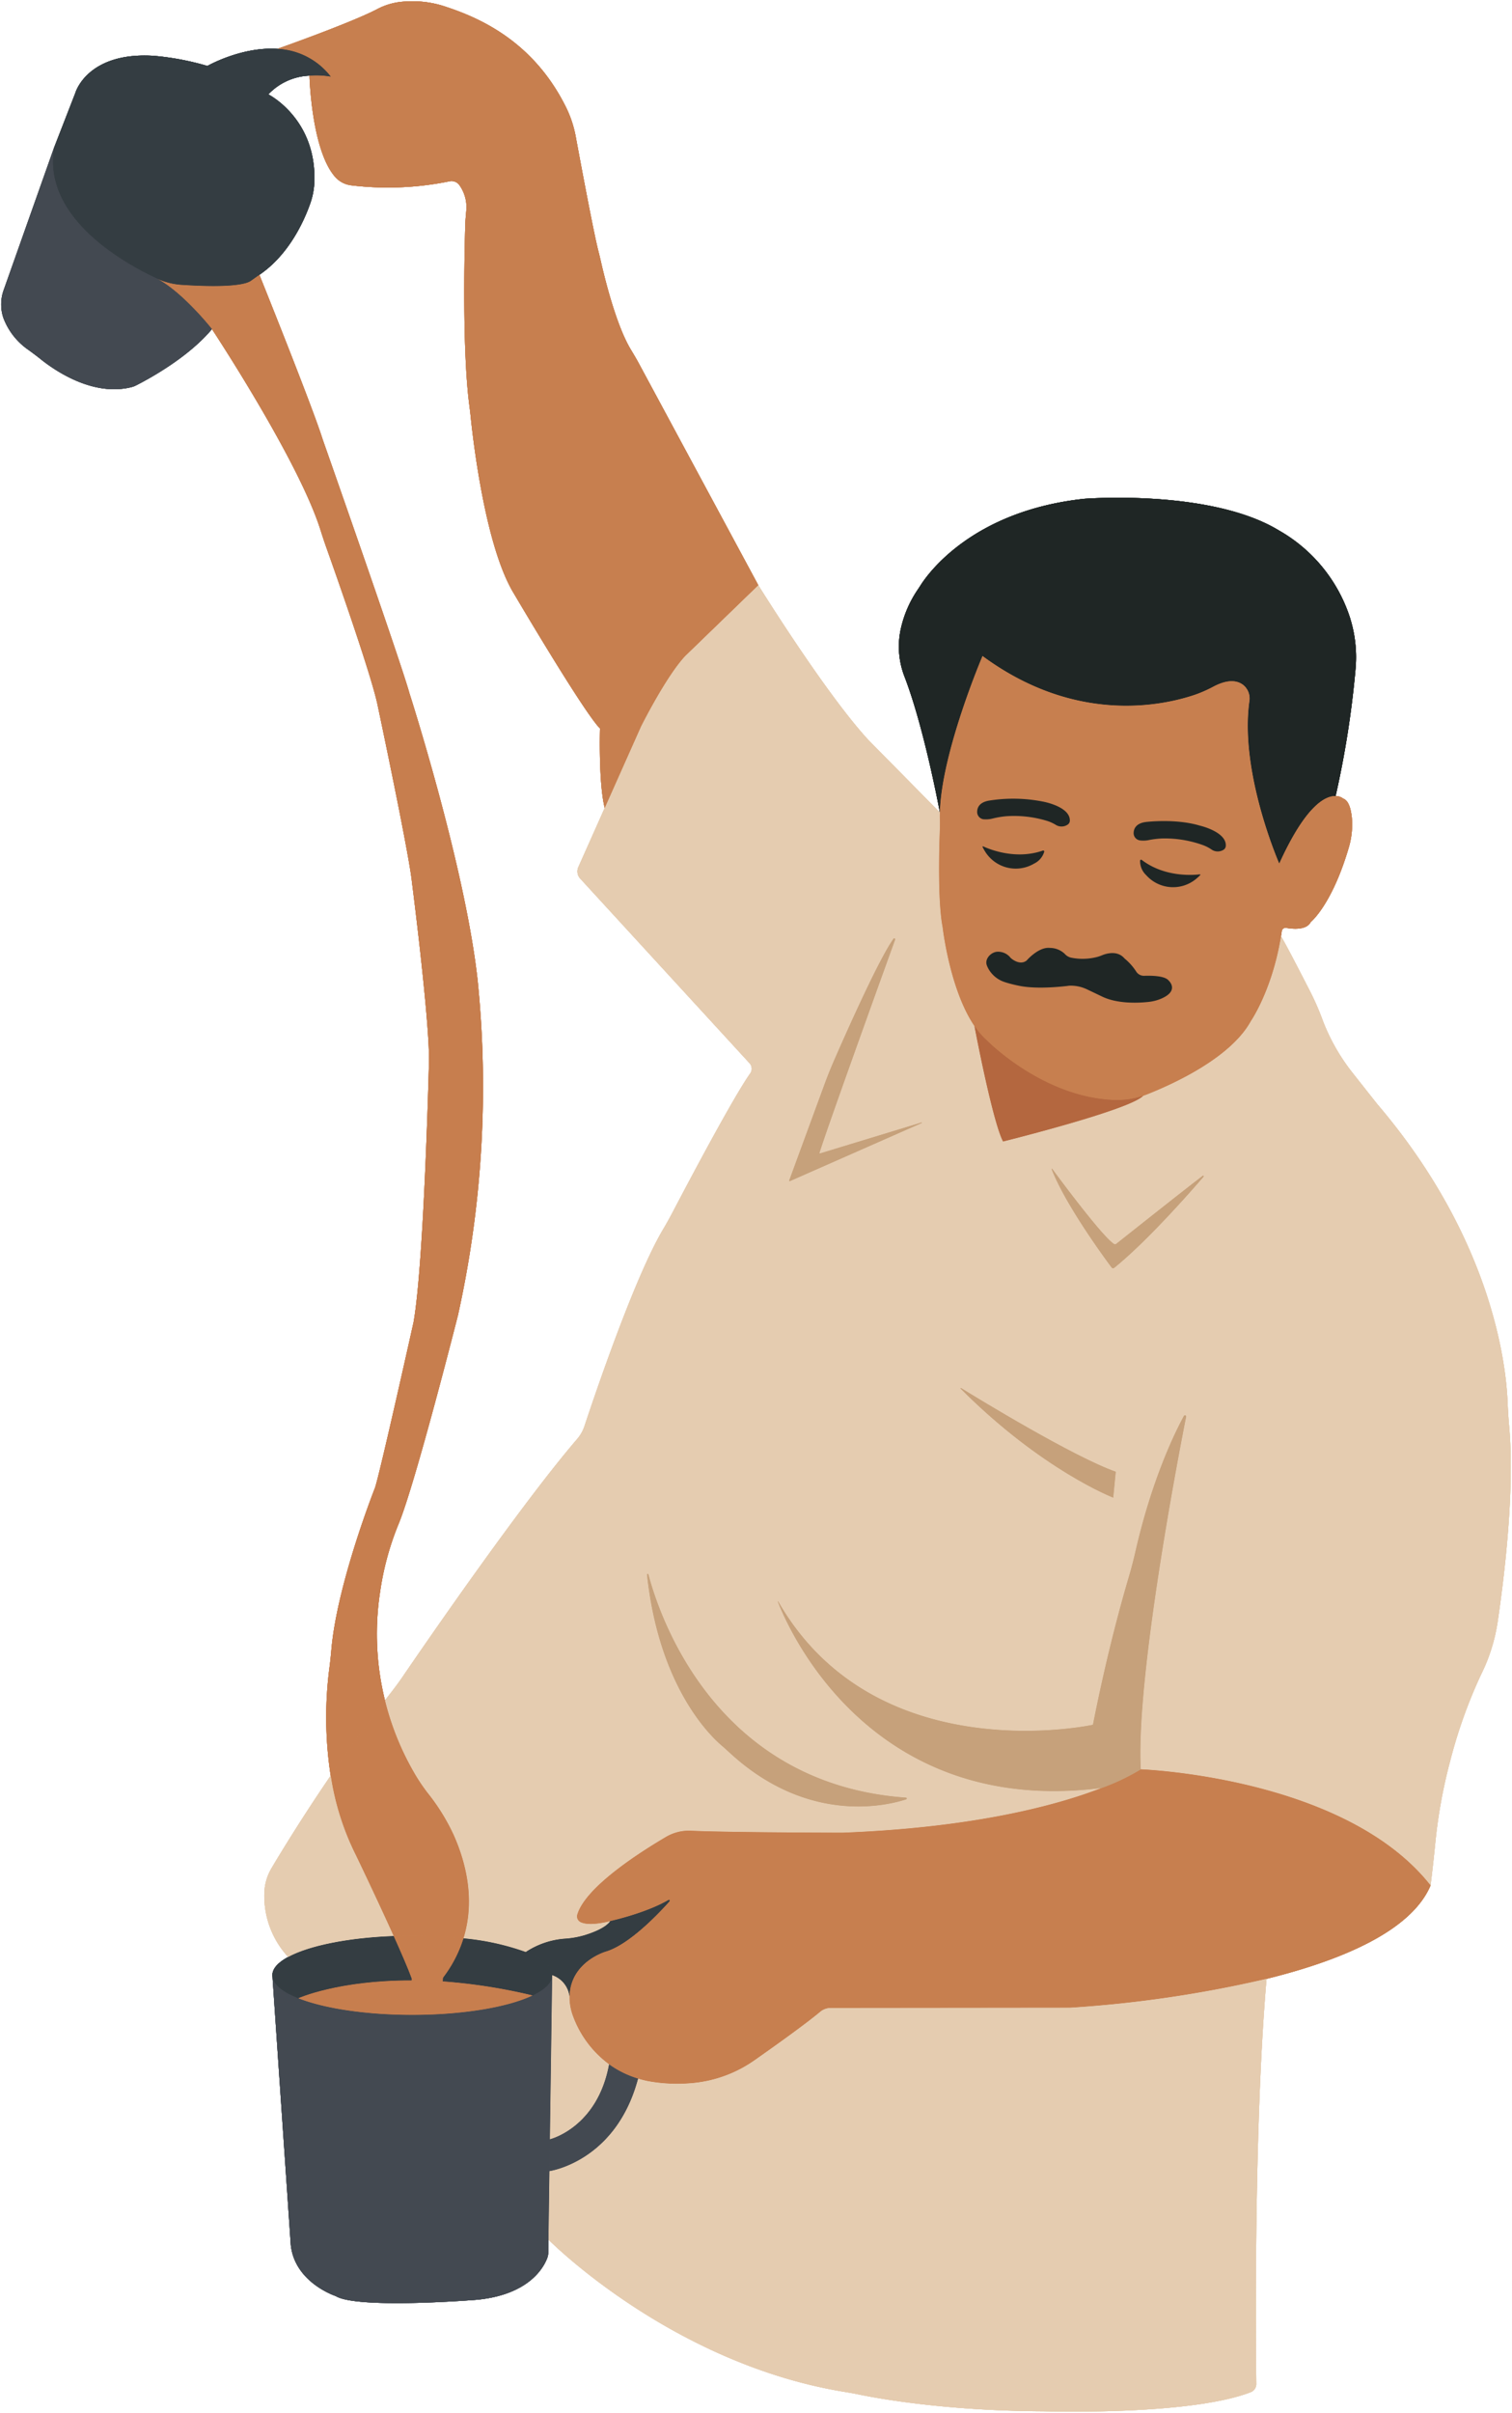 <svg xmlns="http://www.w3.org/2000/svg" xmlns:xlink="http://www.w3.org/1999/xlink" width="319.397" height="509.217" viewBox="0 0 319.397 509.217"><defs><clipPath id="a"><rect width="319.397" height="509.217" fill="none"/></clipPath><clipPath id="b"><rect width="318.895" height="508.716" fill="none"/></clipPath></defs><g clip-path="url(#a)"><g transform="translate(0.249 0.252)"><g clip-path="url(#b)"><g clip-path="url(#b)"><path d="M318.578,300.681c1.216,13.486-1.028,31.8-2.458,41.449a37.273,37.273,0,0,1-3.485,10.948,104.511,104.511,0,0,0-6.535,18.293,108.066,108.066,0,0,0-3.125,17.235c-.51,5.184-1,8.97-1,8.97-18.1-22.962-61.214-24.5-61.214-24.5-1.04-19.3,7.814-65.463,9.579-74.42a.251.251,0,0,0-.466-.17c-1.866,3.421-6.73,13.261-10.234,28.587-.422,1.846-.894,3.679-1.437,5.493-1.455,4.913-4.618,16.221-7.549,31.1,0,0-45.788,9.991-66.476-26.01-.031-.044-.107-.018-.082.038,1.941,5.059,19.126,45.588,68.406,39.315-9.163,3.539-26.505,8.352-54.724,9.442,0,0-24-.038-32.045-.416a9.506,9.506,0,0,0-5.23,1.285c-5.35,3.137-17,10.526-18.766,16.4a1.342,1.342,0,0,0,.718,1.612c.889.416,2.672.643,6.252-.227-.939,1.361-3.466,2.368-5.407,2.967a19.067,19.067,0,0,1-4,.731,17.242,17.242,0,0,0-8.463,2.835,53.329,53.329,0,0,0-13.158-2.885c2.584-8.3.4-16.335-2.08-21.865A43.167,43.167,0,0,0,90.079,378a38.536,38.536,0,0,1-2.987-4.516,58.192,58.192,0,0,1-5.987-14.955q.681-.887,1.374-1.776c.794-1.027,1.569-2.067,2.3-3.137,4.852-7.106,25.005-36.379,36.909-50.231a8.081,8.081,0,0,0,1.569-2.771c2.149-6.488,10.593-31.459,16.643-41.57.781-1.31,1.512-2.652,2.218-4.007,3.542-6.746,12.56-23.755,16.132-28.819a1.72,1.72,0,0,0-.138-2.173l-35.775-38.968a2.224,2.224,0,0,1-.39-2.406l5.577-12.5,7.669-17.2s5.256-10.526,9.327-14.86l15.445-14.948s14.16,22.835,23.278,32.7l15.079,15.276.007.006v.006c-.019.516-.019,1.027,0,1.518.025.838.006,1.669-.026,2.5-.15,4.076-.428,14.829.6,20.152,0,0,1.481,13.178,6.718,20.87a.019.019,0,0,0,.006.012c.113.612,3.825,20.145,6.043,24.366,0,0,26.814-6.653,29.6-9.651.3-.1.6-.208.9-.328,5.589-2.217,17.619-7.717,21.842-15.433,0,0,4.524-6.539,6.364-17.877.625.875,4.09,7.584,6.233,11.774a55.315,55.315,0,0,1,2.552,5.865c.1.271.2.535.309.8a42.087,42.087,0,0,0,6.17,10.545l5.08,6.425c23.984,28.1,27.141,54.382,27.513,62.584.082,1.808.182,3.61.347,5.406M254.03,248a.13.13,0,0,0-.177-.189c-3.813,2.9-16.592,13.033-18.294,14.382a.361.361,0,0,1-.422.025c-2.446-1.524-11.343-13.505-13.089-15.875-.044-.063-.15-.006-.119.063,2.912,7.528,11.186,18.778,12.679,20.776a.369.369,0,0,0,.529.069c6.97-5.613,16.215-16.145,18.893-19.251m-19.088,67.737.535-5.469c-9.042-3.206-29.025-15.414-32.674-17.656-.076-.051-.157.063-.1.125,17.179,17.21,32.234,23,32.234,23m-40.457-79.063a.058.058,0,0,0-.044-.107l-21.413,6.52a.1.1,0,0,1-.132-.125c1.613-5.241,13.656-38.572,15.969-44.965a.2.2,0,0,0-.353-.19c-3.012,4.189-9.68,19.125-12.42,25.393q-1.164,2.646-2.162,5.366l-7.436,20.24a.106.106,0,0,0,.138.138ZM191.215,379.4a.181.181,0,0,0-.05-.353c-40.218-2.885-52.046-38.148-54.415-47.118a.148.148,0,0,0-.29.056c2.52,23.647,13.315,34.016,15.88,36.171.5.422.977.856,1.456,1.3,16.7,15.5,33.556,11.219,37.419,9.947" transform="translate(-0.031 0.08)" fill="#e5ccb0"/><path d="M301.868,396.906c-4.115,9.714-19.062,15.862-34.64,19.711a253.476,253.476,0,0,1-41.5,6.1l-50.571.051a3.455,3.455,0,0,0-2.219.812c-3.112,2.614-9.817,7.383-13.825,10.192a27.066,27.066,0,0,1-12.774,4.807,34.481,34.481,0,0,1-9.805-.372c-.718-.151-1.412-.328-2.074-.529a20.491,20.491,0,0,1-6.143-3.023v-.007a22.066,22.066,0,0,1-7.537-9.959,11.722,11.722,0,0,1-.813-3.874,3.689,3.689,0,0,1,.007-.46c.144-7.427,7.77-9.543,7.77-9.543,4.99-1.531,11.242-8.183,13.36-10.564a.172.172,0,0,0-.215-.265c-4.9,2.848-12.288,4.448-12.288,4.448-3.58.868-5.363.642-6.252.227a1.342,1.342,0,0,1-.718-1.613c1.764-5.871,13.416-13.26,18.766-16.4a9.5,9.5,0,0,1,5.23-1.284c8.041.378,32.044.415,32.044.415,28.219-1.09,45.561-5.9,54.724-9.442a45.1,45.1,0,0,0,8.262-3.931s43.116,1.537,61.214,24.5" transform="translate(0.074 0.751)" fill="#c77f4f"/><path d="M284.718,130.27a27.557,27.557,0,0,1,1.1,10.866,202.5,202.5,0,0,1-4.191,26.583c-2.13-.057-6.295,1.9-11.9,14.255,0,0-8.45-19.245-6.3-34.318a3.65,3.65,0,0,0-1.475-3.509c-1.159-.793-3.056-1.134-6.081.447a27.728,27.728,0,0,1-3.945,1.745c-6.907,2.337-25.232,6.3-44.88-8.176,0,0-8.684,20.309-9.005,33.034l-.006-.006c-.1-.542-3.347-17.985-7.462-28.65a17.491,17.491,0,0,1-.856-9.82,23.851,23.851,0,0,1,3.478-8.321c.252-.384.51-.756.75-1.14,1.543-2.445,10.945-15.742,34.6-18.275,0,0,26.121-2.073,40.665,6.419.347.2.693.409,1.046.612a32.779,32.779,0,0,1,14.469,18.255" transform="translate(0.26 0.03)" fill="#1f2625"/><path d="M285.016,172a17.08,17.08,0,0,1-.662,6.6c-3.561,12.063-8,15.61-8,15.61-.882,1.758-3.781,1.493-5.206,1.239a.8.8,0,0,0-.919.687c-.05.372-.107.732-.17,1.1v.007c-1.84,11.338-6.364,17.877-6.364,17.877-4.222,7.716-16.253,13.216-21.842,15.433-.3.118-.6.226-.9.328a17.094,17.094,0,0,1-5.955.9c-15.3-.472-27.18-12.694-27.18-12.694a16.053,16.053,0,0,1-2.508-2.922.019.019,0,0,1-.006-.012c-5.237-7.693-6.718-20.871-6.718-20.871-1.027-5.322-.75-16.075-.6-20.151.032-.831.05-1.662.025-2.5-.019-.492-.019-1,0-1.518v-.007c.322-12.724,9.005-33.033,9.005-33.033,19.649,14.475,37.974,10.513,44.88,8.176a27.739,27.739,0,0,0,3.946-1.745c3.024-1.582,4.921-1.24,6.081-.447a3.648,3.648,0,0,1,1.474,3.507c-2.149,15.074,6.3,34.32,6.3,34.32,5.608-12.36,9.774-14.313,11.9-14.255a2.621,2.621,0,0,1,1.613.541c1.128.4,1.606,2.1,1.8,3.829" transform="translate(0.283 0.12)" fill="#c77f4f"/><path d="M265.072,501.973a1.853,1.853,0,0,1-1.172,1.752c-12.944,5.027-43.816,4.044-43.816,4.044-20.613-.1-34.8-2.683-39.02-3.56-1.1-.233-2.212-.415-3.322-.6-36.593-6.116-62.2-32.082-62.2-32.082l.2-14.451s14.053-1.94,18.728-19.509c.662.2,1.355.378,2.074.529a34.478,34.478,0,0,0,9.805.372,27.059,27.059,0,0,0,12.773-4.807c4.008-2.81,10.713-7.578,13.826-10.192a3.451,3.451,0,0,1,2.218-.812l50.571-.051a253.474,253.474,0,0,0,41.5-6.1c-2.7,31.03-2.269,77.325-2.168,85.475" transform="translate(0.062 0.869)" fill="#e5ccb0"/><path d="M253.476,247.479a.13.13,0,0,1,.176.189c-2.678,3.106-11.923,13.639-18.893,19.251a.369.369,0,0,1-.529-.069c-1.493-2-9.767-13.247-12.679-20.775-.031-.069.076-.126.12-.063,1.746,2.368,10.644,14.351,13.088,15.875a.359.359,0,0,0,.422-.026c1.7-1.349,14.482-11.483,18.294-14.382" transform="translate(0.347 0.41)" fill="#c6a17b"/><path d="M249.648,298.018a.251.251,0,0,1,.466.171c-1.765,8.957-10.618,55.119-9.579,74.42a45.064,45.064,0,0,1-8.261,3.931c-49.279,6.275-66.464-34.255-68.4-39.313-.026-.057.05-.082.081-.038,20.689,36,66.476,26.01,66.476,26.01,2.931-14.879,6.094-26.186,7.55-31.1.541-1.814,1.014-3.648,1.437-5.493,3.5-15.326,8.368-25.167,10.233-28.587" transform="translate(0.192 0.55)" fill="#c6a17b"/><path d="M234.98,231.573a17.092,17.092,0,0,0,5.955-.9c-2.785,3-29.6,9.65-29.6,9.65-2.218-4.22-5.929-23.755-6.043-24.365a16.063,16.063,0,0,0,2.509,2.923S219.68,231.1,234.98,231.573" transform="translate(0.303 0.329)" fill="#b4673f"/><path d="M235.151,309.813l-.535,5.468s-15.055-5.789-32.233-23c-.063-.063.019-.176.094-.126,3.649,2.243,23.631,14.451,32.675,17.657" transform="translate(0.295 0.534)" fill="#c6a17b"/><path d="M194.212,236.365a.058.058,0,0,1,.044.107L166.4,248.744a.106.106,0,0,1-.138-.138l7.436-20.24q1-2.721,2.162-5.366c2.741-6.268,9.408-21.2,12.42-25.393a.2.2,0,0,1,.353.19c-2.313,6.393-14.356,39.724-15.969,44.965a.1.1,0,0,0,.132.125Z" transform="translate(0.198 0.28)" fill="#c6a17b"/><path d="M191.016,378.491a.181.181,0,0,1,.05.353c-3.862,1.273-20.72,5.55-37.419-9.947-.478-.441-.958-.875-1.456-1.3-2.564-2.155-13.359-12.524-15.88-36.171a.148.148,0,0,1,.29-.057c2.369,8.971,14.2,44.235,54.415,47.119" transform="translate(0.118 0.64)" fill="#c6a17b"/><path d="M134.73,76.579,160.025,123.5,144.58,138.445c-4.071,4.334-9.326,14.86-9.326,14.86l-7.67,17.2c-1.336-5.272-1-16.769-1-16.769-3.459-3.458-18.181-28.466-18.181-28.466-5.974-9.764-8.57-31.856-9.131-37.292-.069-.7-.151-1.392-.24-2.079-1.563-11.509-1.09-32.291-.907-38.514.031-.952.126-1.9.208-2.841a7.988,7.988,0,0,0-1.462-5.494,2.035,2.035,0,0,0-2.067-.787,64.94,64.94,0,0,1-20.777.85,5.408,5.408,0,0,1-3.321-1.7c-5.111-5.682-5.489-21.443-5.489-21.443a17.949,17.949,0,0,1,4.493.2,15.078,15.078,0,0,0-11.167-5.853l.007-.044S73.95,4.848,79.534,1.919A13.954,13.954,0,0,1,84.014.458,21.979,21.979,0,0,1,94.167,1.478c7.776,2.564,18.678,7.748,25.345,21.367a23.7,23.7,0,0,1,1.954,6c1.121,6.066,3.806,20.378,4.764,24.082.176.687.34,1.368.5,2.061.819,3.629,3.24,13.562,6.334,18.728.567.951,1.146,1.9,1.669,2.866" transform="translate(-0.092 -0.251)" fill="#c77f4f"/><path d="M140.91,399.912a.172.172,0,0,1,.215.265c-2.118,2.381-8.369,9.033-13.36,10.563,0,0-7.625,2.117-7.77,9.544h-.006a5.408,5.408,0,0,0-3.649-4.5c0-1.826-2.074-3.514-5.584-4.888a17.262,17.262,0,0,1,8.464-2.835,19.04,19.04,0,0,0,3.995-.731c1.941-.6,4.468-1.606,5.408-2.967,0,0,7.385-1.6,12.288-4.447" transform="translate(0.049 0.824)" fill="#343d42"/><path d="M128.325,434.491a20.5,20.5,0,0,0,6.144,3.024c-4.677,17.568-18.729,19.508-18.729,19.508l.1-6.734c.3-.075,10.057-2.595,12.484-15.8" transform="translate(0.062 0.918)" fill="#434951"/><path d="M128.325,434.535v.006c-2.426,13.2-12.188,15.723-12.483,15.8l.485-34.6a5.408,5.408,0,0,1,3.649,4.5h.006a3.512,3.512,0,0,0-.006.46,11.69,11.69,0,0,0,.812,3.873,22.073,22.073,0,0,0,7.537,9.96" transform="translate(0.063 0.867)" fill="#e5ccb0"/><path d="M116,450.34l-.1,6.734-.2,14.451-.037,2.721a3.38,3.38,0,0,1-.215,1.171c-.763,2.047-4.084,8.246-16.284,8.92,0,0-23.971,1.846-28.4-.888,0,0-8.69-2.816-9.5-10.853L57.4,416c.176,1.708,2.174,3.282,5.445,4.586C68.2,422.711,77,424.1,86.928,424.1c10.8,0,20.254-1.644,25.409-4.1,2.634-1.247,4.146-2.708,4.146-4.27Z" transform="translate(-0.095 0.867)" fill="#434951"/><path d="M116.387,415.759c0,1.562-1.512,3.024-4.146,4.27a116.558,116.558,0,0,0-18.975-2.96l.057-.788a26.771,26.771,0,0,0,4.323-8.3,53.325,53.325,0,0,1,13.158,2.886c3.509,1.373,5.583,3.061,5.583,4.888" transform="translate(0.002 0.846)" fill="#343d42"/><path d="M93.348,417.046a116.442,116.442,0,0,1,18.974,2.961c-5.154,2.451-14.607,4.094-25.408,4.094-9.932,0-18.728-1.392-24.085-3.521,0,0,8.432-3.81,23.946-3.766h.138q2.865,0,6.05.208c.125.006.252.019.384.025" transform="translate(-0.08 0.87)" fill="#c77e4e"/><path d="M100.833,206.977a222.513,222.513,0,0,1-4.184,70.445S87.644,312.964,84.1,321.487a59.95,59.95,0,0,0-3.894,14.305,58.426,58.426,0,0,0,1.027,22.918c-4.234,5.518-8.1,10.941-11.469,15.875a80.772,80.772,0,0,1-.271-22.722c.182-1.336.309-2.665.428-4,1.254-13.952,9.188-33.984,9.188-33.984.971-2.684,8.155-34.955,8.155-34.955,2.25-12.656,3.271-55.22,3.271-55.22.081-9.008-3.618-37.8-3.618-37.8-.643-6.192-7.323-37.638-7.323-37.638-1.525-6.747-8.38-26.23-10.763-32.926-.46-1.285-.876-2.583-1.291-3.88C62.783,96.669,44.685,69.3,44.685,69.3s-6.106-7.761-11.671-10.69a14.819,14.819,0,0,0,5.262,1.342c10.807.706,13.769-.258,14.576-.812.624-.428,1.228-.875,1.852-1.3,0,0,11.217,27.862,13.36,34.728,0,0,16.41,46.64,18.344,53.607,0,0,11.854,36.832,14.425,60.8" transform="translate(-0.16 -0.096)" fill="#c77e4e"/><path d="M95.63,386.255c2.477,5.531,4.664,13.562,2.08,21.865a96.978,96.978,0,0,0-10.814-.586c-1.336,0-2.653.025-3.945.075-3.555-7.886-8.009-17.128-8.009-17.128a56.182,56.182,0,0,1-5.274-16.7c3.365-4.933,7.234-10.357,11.469-15.875a58.2,58.2,0,0,0,5.987,14.954,38.559,38.559,0,0,0,2.987,4.517,43.156,43.156,0,0,1,5.52,8.882" transform="translate(-0.062 0.712)" fill="#c77e4e"/><path d="M86.721,416.44c-.737-2.022-2.181-5.348-3.806-8.964,1.291-.05,2.609-.075,3.945-.075a96.985,96.985,0,0,1,10.814.586,26.781,26.781,0,0,1-4.323,8.3l-.057.787c-.132-.006-.259-.019-.384-.025q-3.186-.208-6.05-.208h-.138Z" transform="translate(-0.026 0.845)" fill="#c77e4e"/><path d="M86.79,416.44v.4c-15.515-.044-23.946,3.767-23.946,3.767-3.271-1.3-5.268-2.879-5.445-4.586l-.019-.259c0-1.392,1.2-2.708,3.34-3.861,4.355-2.362,12.566-4.057,22.264-4.422,1.625,3.616,3.069,6.942,3.806,8.964" transform="translate(-0.095 0.845)" fill="#343d42"/><path d="M74.979,390.44s4.455,9.241,8.009,17.128c-9.7.365-17.909,2.06-22.264,4.422A18.949,18.949,0,0,1,55.7,398.22a10.858,10.858,0,0,1,1.537-5.008c1.972-3.32,6.4-10.6,12.465-19.477a56.177,56.177,0,0,0,5.274,16.706" transform="translate(-0.099 0.754)" fill="#e5ccb0"/><path d="M69.844,16.141a17.96,17.96,0,0,0-4.494-.2,12.624,12.624,0,0,0-8.7,3.95s10.194,5.1,9.729,18.476a15.489,15.489,0,0,1-.87,4.542c-1.272,3.616-4.462,10.8-10.744,15.061-.625.422-1.228.869-1.852,1.3-.808.554-3.769,1.519-14.576.813a14.813,14.813,0,0,1-5.262-1.342c-6.812-3.162-24.2-12.794-21.69-27.585l4.505-11.584s2.465-8.681,16.516-7.824a57.581,57.581,0,0,1,11.37,2.142s7.272-4.145,14.9-3.6a15.08,15.08,0,0,1,11.167,5.852" transform="translate(-0.219 -0.224)" fill="#343d42"/><path d="M33.1,58.681c5.564,2.929,11.67,10.69,11.67,10.69C39.631,75.538,30.9,80.162,28.747,81.246a4.6,4.6,0,0,1-.983.371c-8.205,2.061-16.316-3.6-19.208-5.934-.807-.649-1.638-1.259-2.471-1.871A14.3,14.3,0,0,1,.711,67,8.936,8.936,0,0,1,.78,61.126L11.412,31.1C8.9,45.887,26.29,55.519,33.1,58.681" transform="translate(-0.248 -0.168)" fill="#434951"/></g></g></g><g transform="translate(0.249 0.252)"><g clip-path="url(#b)"><g clip-path="url(#b)"><path d="M318.578,300.681c1.216,13.486-1.028,31.8-2.458,41.449a37.273,37.273,0,0,1-3.485,10.948,104.511,104.511,0,0,0-6.535,18.293,108.066,108.066,0,0,0-3.125,17.235c-.51,5.184-1,8.97-1,8.97-18.1-22.962-61.214-24.5-61.214-24.5-1.04-19.3,7.814-65.463,9.579-74.42a.251.251,0,0,0-.466-.17c-1.866,3.421-6.73,13.261-10.234,28.587-.422,1.846-.894,3.679-1.437,5.493-1.455,4.913-4.618,16.221-7.549,31.1,0,0-45.788,9.991-66.476-26.01-.031-.044-.107-.018-.082.038,1.941,5.059,19.126,45.588,68.406,39.315-9.163,3.539-26.505,8.352-54.724,9.442,0,0-24-.038-32.045-.416a9.506,9.506,0,0,0-5.23,1.285c-5.35,3.137-17,10.526-18.766,16.4a1.342,1.342,0,0,0,.718,1.612c.889.416,2.672.643,6.252-.227-.939,1.361-3.466,2.368-5.407,2.967a19.067,19.067,0,0,1-4,.731,17.242,17.242,0,0,0-8.463,2.835,53.329,53.329,0,0,0-13.158-2.885c2.584-8.3.4-16.335-2.08-21.865A43.167,43.167,0,0,0,90.079,378a38.536,38.536,0,0,1-2.987-4.516,58.192,58.192,0,0,1-5.987-14.955q.681-.887,1.374-1.776c.794-1.027,1.569-2.067,2.3-3.137,4.852-7.106,25.005-36.379,36.909-50.231a8.081,8.081,0,0,0,1.569-2.771c2.149-6.488,10.593-31.459,16.643-41.57.781-1.31,1.512-2.652,2.218-4.007,3.542-6.746,12.56-23.755,16.132-28.819a1.72,1.72,0,0,0-.138-2.173l-35.775-38.968a2.224,2.224,0,0,1-.39-2.406l5.577-12.5,7.669-17.2s5.256-10.526,9.327-14.86l15.445-14.948s14.16,22.835,23.278,32.7l15.079,15.276.007.006v.006c-.019.516-.019,1.027,0,1.518.025.838.006,1.669-.026,2.5-.15,4.076-.428,14.829.6,20.152,0,0,1.481,13.178,6.718,20.87a.019.019,0,0,0,.006.012c.113.612,3.825,20.145,6.043,24.366,0,0,26.814-6.653,29.6-9.651.3-.1.6-.208.9-.328,5.589-2.217,17.619-7.717,21.842-15.433,0,0,4.524-6.539,6.364-17.877.625.875,4.09,7.584,6.233,11.774a55.315,55.315,0,0,1,2.552,5.865c.1.271.2.535.309.8a42.087,42.087,0,0,0,6.17,10.545l5.08,6.425c23.984,28.1,27.141,54.382,27.513,62.584.082,1.808.182,3.61.347,5.406M254.03,248a.13.13,0,0,0-.177-.189c-3.813,2.9-16.592,13.033-18.294,14.382a.361.361,0,0,1-.422.025c-2.446-1.524-11.343-13.505-13.089-15.875-.044-.063-.15-.006-.119.063,2.912,7.528,11.186,18.778,12.679,20.776a.369.369,0,0,0,.529.069c6.97-5.613,16.215-16.145,18.893-19.251m-19.088,67.737.535-5.469c-9.042-3.206-29.025-15.414-32.674-17.656-.076-.051-.157.063-.1.125,17.179,17.21,32.234,23,32.234,23m-40.457-79.063a.058.058,0,0,0-.044-.107l-21.413,6.52a.1.1,0,0,1-.132-.125c1.613-5.241,13.656-38.572,15.969-44.965a.2.2,0,0,0-.353-.19c-3.012,4.189-9.68,19.125-12.42,25.393q-1.164,2.646-2.162,5.366l-7.436,20.24a.106.106,0,0,0,.138.138ZM191.215,379.4a.181.181,0,0,0-.05-.353c-40.218-2.885-52.046-38.148-54.415-47.118a.148.148,0,0,0-.29.056c2.52,23.647,13.315,34.016,15.88,36.171.5.422.977.856,1.456,1.3,16.7,15.5,33.556,11.219,37.419,9.947" transform="translate(-0.031 0.08)" fill="#e5ccb0"/><path d="M301.868,396.906c-4.115,9.714-19.062,15.862-34.64,19.711a253.476,253.476,0,0,1-41.5,6.1l-50.571.051a3.455,3.455,0,0,0-2.219.812c-3.112,2.614-9.817,7.383-13.825,10.192a27.066,27.066,0,0,1-12.774,4.807,34.481,34.481,0,0,1-9.805-.372c-.718-.151-1.412-.328-2.074-.529a20.491,20.491,0,0,1-6.143-3.023v-.007a22.066,22.066,0,0,1-7.537-9.959,11.722,11.722,0,0,1-.813-3.874,3.689,3.689,0,0,1,.007-.46c.144-7.427,7.77-9.543,7.77-9.543,4.99-1.531,11.242-8.183,13.36-10.564a.172.172,0,0,0-.215-.265c-4.9,2.848-12.288,4.448-12.288,4.448-3.58.868-5.363.642-6.252.227a1.342,1.342,0,0,1-.718-1.613c1.764-5.871,13.416-13.26,18.766-16.4a9.5,9.5,0,0,1,5.23-1.284c8.041.378,32.044.415,32.044.415,28.219-1.09,45.561-5.9,54.724-9.442a45.1,45.1,0,0,0,8.262-3.931s43.116,1.537,61.214,24.5" transform="translate(0.074 0.751)" fill="#c77f4f"/><path d="M284.718,130.27a27.557,27.557,0,0,1,1.1,10.866,202.5,202.5,0,0,1-4.191,26.583c-2.13-.057-6.295,1.9-11.9,14.255,0,0-8.45-19.245-6.3-34.318a3.65,3.65,0,0,0-1.475-3.509c-1.159-.793-3.056-1.134-6.081.447a27.728,27.728,0,0,1-3.945,1.745c-6.907,2.337-25.232,6.3-44.88-8.176,0,0-8.684,20.309-9.005,33.034l-.006-.006c-.1-.542-3.347-17.985-7.462-28.65a17.491,17.491,0,0,1-.856-9.82,23.851,23.851,0,0,1,3.478-8.321c.252-.384.51-.756.75-1.14,1.543-2.445,10.945-15.742,34.6-18.275,0,0,26.121-2.073,40.665,6.419.347.2.693.409,1.046.612a32.779,32.779,0,0,1,14.469,18.255" transform="translate(0.26 0.03)" fill="#1f2625"/><path d="M285.016,172a17.08,17.08,0,0,1-.662,6.6c-3.561,12.063-8,15.61-8,15.61-.882,1.758-3.781,1.493-5.206,1.239a.8.8,0,0,0-.919.687c-.05.372-.107.732-.17,1.1v.007c-1.84,11.338-6.364,17.877-6.364,17.877-4.222,7.716-16.253,13.216-21.842,15.433-.3.118-.6.226-.9.328a17.094,17.094,0,0,1-5.955.9c-15.3-.472-27.18-12.694-27.18-12.694a16.053,16.053,0,0,1-2.508-2.922.019.019,0,0,1-.006-.012c-5.237-7.693-6.718-20.871-6.718-20.871-1.027-5.322-.75-16.075-.6-20.151.032-.831.05-1.662.025-2.5-.019-.492-.019-1,0-1.518v-.007c.322-12.724,9.005-33.033,9.005-33.033,19.649,14.475,37.974,10.513,44.88,8.176a27.739,27.739,0,0,0,3.946-1.745c3.024-1.582,4.921-1.24,6.081-.447a3.648,3.648,0,0,1,1.474,3.507c-2.149,15.074,6.3,34.32,6.3,34.32,5.608-12.36,9.774-14.313,11.9-14.255a2.621,2.621,0,0,1,1.613.541c1.128.4,1.606,2.1,1.8,3.829" transform="translate(0.283 0.12)" fill="#c77f4f"/><path d="M265.072,501.973a1.853,1.853,0,0,1-1.172,1.752c-12.944,5.027-43.816,4.044-43.816,4.044-20.613-.1-34.8-2.683-39.02-3.56-1.1-.233-2.212-.415-3.322-.6-36.593-6.116-62.2-32.082-62.2-32.082l.2-14.451s14.053-1.94,18.728-19.509c.662.2,1.355.378,2.074.529a34.478,34.478,0,0,0,9.805.372,27.059,27.059,0,0,0,12.773-4.807c4.008-2.81,10.713-7.578,13.826-10.192a3.451,3.451,0,0,1,2.218-.812l50.571-.051a253.474,253.474,0,0,0,41.5-6.1c-2.7,31.03-2.269,77.325-2.168,85.475" transform="translate(0.062 0.869)" fill="#e5ccb0"/><path d="M253.476,247.479a.13.13,0,0,1,.176.189c-2.678,3.106-11.923,13.639-18.893,19.251a.369.369,0,0,1-.529-.069c-1.493-2-9.767-13.247-12.679-20.775-.031-.069.076-.126.12-.063,1.746,2.368,10.644,14.351,13.088,15.875a.359.359,0,0,0,.422-.026c1.7-1.349,14.482-11.483,18.294-14.382" transform="translate(0.347 0.41)" fill="#c6a17b"/><path d="M249.648,298.018a.251.251,0,0,1,.466.171c-1.765,8.957-10.618,55.119-9.579,74.42a45.064,45.064,0,0,1-8.261,3.931c-49.279,6.275-66.464-34.255-68.4-39.313-.026-.057.05-.082.081-.038,20.689,36,66.476,26.01,66.476,26.01,2.931-14.879,6.094-26.186,7.55-31.1.541-1.814,1.014-3.648,1.437-5.493,3.5-15.326,8.368-25.167,10.233-28.587" transform="translate(0.192 0.55)" fill="#c6a17b"/><path d="M234.98,231.573a17.092,17.092,0,0,0,5.955-.9c-2.785,3-29.6,9.65-29.6,9.65-2.218-4.22-5.929-23.755-6.043-24.365a16.063,16.063,0,0,0,2.509,2.923S219.68,231.1,234.98,231.573" transform="translate(0.303 0.329)" fill="#b4673f"/><path d="M235.151,309.813l-.535,5.468s-15.055-5.789-32.233-23c-.063-.063.019-.176.094-.126,3.649,2.243,23.631,14.451,32.675,17.657" transform="translate(0.295 0.534)" fill="#c6a17b"/><path d="M194.212,236.365a.058.058,0,0,1,.044.107L166.4,248.744a.106.106,0,0,1-.138-.138l7.436-20.24q1-2.721,2.162-5.366c2.741-6.268,9.408-21.2,12.42-25.393a.2.2,0,0,1,.353.19c-2.313,6.393-14.356,39.724-15.969,44.965a.1.1,0,0,0,.132.125Z" transform="translate(0.198 0.28)" fill="#c6a17b"/><path d="M191.016,378.491a.181.181,0,0,1,.05.353c-3.862,1.273-20.72,5.55-37.419-9.947-.478-.441-.958-.875-1.456-1.3-2.564-2.155-13.359-12.524-15.88-36.171a.148.148,0,0,1,.29-.057c2.369,8.971,14.2,44.235,54.415,47.119" transform="translate(0.118 0.64)" fill="#c6a17b"/><path d="M134.73,76.579,160.025,123.5,144.58,138.445c-4.071,4.334-9.326,14.86-9.326,14.86l-7.67,17.2c-1.336-5.272-1-16.769-1-16.769-3.459-3.458-18.181-28.466-18.181-28.466-5.974-9.764-8.57-31.856-9.131-37.292-.069-.7-.151-1.392-.24-2.079-1.563-11.509-1.09-32.291-.907-38.514.031-.952.126-1.9.208-2.841a7.988,7.988,0,0,0-1.462-5.494,2.035,2.035,0,0,0-2.067-.787,64.94,64.94,0,0,1-20.777.85,5.408,5.408,0,0,1-3.321-1.7c-5.111-5.682-5.489-21.443-5.489-21.443a17.949,17.949,0,0,1,4.493.2,15.078,15.078,0,0,0-11.167-5.853l.007-.044S73.95,4.848,79.534,1.919A13.954,13.954,0,0,1,84.014.458,21.979,21.979,0,0,1,94.167,1.478c7.776,2.564,18.678,7.748,25.345,21.367a23.7,23.7,0,0,1,1.954,6c1.121,6.066,3.806,20.378,4.764,24.082.176.687.34,1.368.5,2.061.819,3.629,3.24,13.562,6.334,18.728.567.951,1.146,1.9,1.669,2.866" transform="translate(-0.092 -0.251)" fill="#c77f4f"/><path d="M140.91,399.912a.172.172,0,0,1,.215.265c-2.118,2.381-8.369,9.033-13.36,10.563,0,0-7.625,2.117-7.77,9.544h-.006a5.408,5.408,0,0,0-3.649-4.5c0-1.826-2.074-3.514-5.584-4.888a17.262,17.262,0,0,1,8.464-2.835,19.04,19.04,0,0,0,3.995-.731c1.941-.6,4.468-1.606,5.408-2.967,0,0,7.385-1.6,12.288-4.447" transform="translate(0.049 0.824)" fill="#343d42"/><path d="M128.325,434.491a20.5,20.5,0,0,0,6.144,3.024c-4.677,17.568-18.729,19.508-18.729,19.508l.1-6.734c.3-.075,10.057-2.595,12.484-15.8" transform="translate(0.062 0.918)" fill="#434951"/><path d="M128.325,434.535v.006c-2.426,13.2-12.188,15.723-12.483,15.8l.485-34.6a5.408,5.408,0,0,1,3.649,4.5h.006a3.512,3.512,0,0,0-.006.46,11.69,11.69,0,0,0,.812,3.873,22.073,22.073,0,0,0,7.537,9.96" transform="translate(0.063 0.867)" fill="#e5ccb0"/><path d="M116,450.34l-.1,6.734-.2,14.451-.037,2.721a3.38,3.38,0,0,1-.215,1.171c-.763,2.047-4.084,8.246-16.284,8.92,0,0-23.971,1.846-28.4-.888,0,0-8.69-2.816-9.5-10.853L57.4,416c.176,1.708,2.174,3.282,5.445,4.586C68.2,422.711,77,424.1,86.928,424.1c10.8,0,20.254-1.644,25.409-4.1,2.634-1.247,4.146-2.708,4.146-4.27Z" transform="translate(-0.095 0.867)" fill="#434951"/><path d="M116.387,415.759c0,1.562-1.512,3.024-4.146,4.27a116.558,116.558,0,0,0-18.975-2.96l.057-.788a26.771,26.771,0,0,0,4.323-8.3,53.325,53.325,0,0,1,13.158,2.886c3.509,1.373,5.583,3.061,5.583,4.888" transform="translate(0.002 0.846)" fill="#343d42"/><path d="M93.348,417.046a116.442,116.442,0,0,1,18.974,2.961c-5.154,2.451-14.607,4.094-25.408,4.094-9.932,0-18.728-1.392-24.085-3.521,0,0,8.432-3.81,23.946-3.766h.138q2.865,0,6.05.208c.125.006.252.019.384.025" transform="translate(-0.08 0.87)" fill="#c77e4e"/><path d="M100.833,206.977a222.513,222.513,0,0,1-4.184,70.445S87.644,312.964,84.1,321.487a59.95,59.95,0,0,0-3.894,14.305,58.426,58.426,0,0,0,1.027,22.918c-4.234,5.518-8.1,10.941-11.469,15.875a80.772,80.772,0,0,1-.271-22.722c.182-1.336.309-2.665.428-4,1.254-13.952,9.188-33.984,9.188-33.984.971-2.684,8.155-34.955,8.155-34.955,2.25-12.656,3.271-55.22,3.271-55.22.081-9.008-3.618-37.8-3.618-37.8-.643-6.192-7.323-37.638-7.323-37.638-1.525-6.747-8.38-26.23-10.763-32.926-.46-1.285-.876-2.583-1.291-3.88C62.783,96.669,44.685,69.3,44.685,69.3s-6.106-7.761-11.671-10.69a14.819,14.819,0,0,0,5.262,1.342c10.807.706,13.769-.258,14.576-.812.624-.428,1.228-.875,1.852-1.3,0,0,11.217,27.862,13.36,34.728,0,0,16.41,46.64,18.344,53.607,0,0,11.854,36.832,14.425,60.8" transform="translate(-0.16 -0.096)" fill="#c77e4e"/><path d="M95.63,386.255c2.477,5.531,4.664,13.562,2.08,21.865a96.978,96.978,0,0,0-10.814-.586c-1.336,0-2.653.025-3.945.075-3.555-7.886-8.009-17.128-8.009-17.128a56.182,56.182,0,0,1-5.274-16.7c3.365-4.933,7.234-10.357,11.469-15.875a58.2,58.2,0,0,0,5.987,14.954,38.559,38.559,0,0,0,2.987,4.517,43.156,43.156,0,0,1,5.52,8.882" transform="translate(-0.062 0.712)" fill="#c77e4e"/><path d="M86.721,416.44c-.737-2.022-2.181-5.348-3.806-8.964,1.291-.05,2.609-.075,3.945-.075a96.985,96.985,0,0,1,10.814.586,26.781,26.781,0,0,1-4.323,8.3l-.057.787c-.132-.006-.259-.019-.384-.025q-3.186-.208-6.05-.208h-.138Z" transform="translate(-0.026 0.845)" fill="#c77e4e"/><path d="M86.79,416.44v.4c-15.515-.044-23.946,3.767-23.946,3.767-3.271-1.3-5.268-2.879-5.445-4.586l-.019-.259c0-1.392,1.2-2.708,3.34-3.861,4.355-2.362,12.566-4.057,22.264-4.422,1.625,3.616,3.069,6.942,3.806,8.964" transform="translate(-0.095 0.845)" fill="#343d42"/><path d="M74.979,390.44s4.455,9.241,8.009,17.128c-9.7.365-17.909,2.06-22.264,4.422A18.949,18.949,0,0,1,55.7,398.22a10.858,10.858,0,0,1,1.537-5.008c1.972-3.32,6.4-10.6,12.465-19.477a56.177,56.177,0,0,0,5.274,16.706" transform="translate(-0.099 0.754)" fill="#e5ccb0"/><path d="M69.844,16.141a17.96,17.96,0,0,0-4.494-.2,12.624,12.624,0,0,0-8.7,3.95s10.194,5.1,9.729,18.476a15.489,15.489,0,0,1-.87,4.542c-1.272,3.616-4.462,10.8-10.744,15.061-.625.422-1.228.869-1.852,1.3-.808.554-3.769,1.519-14.576.813a14.813,14.813,0,0,1-5.262-1.342c-6.812-3.162-24.2-12.794-21.69-27.585l4.505-11.584s2.465-8.681,16.516-7.824a57.581,57.581,0,0,1,11.37,2.142s7.272-4.145,14.9-3.6a15.08,15.08,0,0,1,11.167,5.852" transform="translate(-0.219 -0.224)" fill="#343d42"/><path d="M33.1,58.681c5.564,2.929,11.67,10.69,11.67,10.69C39.631,75.538,30.9,80.162,28.747,81.246a4.6,4.6,0,0,1-.983.371c-8.205,2.061-16.316-3.6-19.208-5.934-.807-.649-1.638-1.259-2.471-1.871A14.3,14.3,0,0,1,.711,67,8.936,8.936,0,0,1,.78,61.126L11.412,31.1C8.9,45.887,26.29,55.519,33.1,58.681" transform="translate(-0.248 -0.168)" fill="#434951"/></g></g></g><g transform="translate(0.249 0.252)"><g clip-path="url(#b)"><g clip-path="url(#b)"><path d="M318.578,300.681c1.216,13.486-1.028,31.8-2.458,41.449a37.273,37.273,0,0,1-3.485,10.948,104.511,104.511,0,0,0-6.535,18.293,108.066,108.066,0,0,0-3.125,17.235c-.51,5.184-1,8.97-1,8.97-18.1-22.962-61.214-24.5-61.214-24.5-1.04-19.3,7.814-65.463,9.579-74.42a.251.251,0,0,0-.466-.17c-1.866,3.421-6.73,13.261-10.234,28.587-.422,1.846-.894,3.679-1.437,5.493-1.455,4.913-4.618,16.221-7.549,31.1,0,0-45.788,9.991-66.476-26.01-.031-.044-.107-.018-.082.038,1.941,5.059,19.126,45.588,68.406,39.315-9.163,3.539-26.505,8.352-54.724,9.442,0,0-24-.038-32.045-.416a9.506,9.506,0,0,0-5.23,1.285c-5.35,3.137-17,10.526-18.766,16.4a1.342,1.342,0,0,0,.718,1.612c.889.416,2.672.643,6.252-.227-.939,1.361-3.466,2.368-5.407,2.967a19.067,19.067,0,0,1-4,.731,17.242,17.242,0,0,0-8.463,2.835,53.329,53.329,0,0,0-13.158-2.885c2.584-8.3.4-16.335-2.08-21.865A43.167,43.167,0,0,0,90.079,378a38.536,38.536,0,0,1-2.987-4.516,58.192,58.192,0,0,1-5.987-14.955q.681-.887,1.374-1.776c.794-1.027,1.569-2.067,2.3-3.137,4.852-7.106,25.005-36.379,36.909-50.231a8.081,8.081,0,0,0,1.569-2.771c2.149-6.488,10.593-31.459,16.643-41.57.781-1.31,1.512-2.652,2.218-4.007,3.542-6.746,12.56-23.755,16.132-28.819a1.72,1.72,0,0,0-.138-2.173l-35.775-38.968a2.224,2.224,0,0,1-.39-2.406l5.577-12.5,7.669-17.2s5.256-10.526,9.327-14.86l15.445-14.948s14.16,22.835,23.278,32.7l15.079,15.276.007.006v.006c-.019.516-.019,1.027,0,1.518.025.838.006,1.669-.026,2.5-.15,4.076-.428,14.829.6,20.152,0,0,1.481,13.178,6.718,20.87a.019.019,0,0,0,.006.012c.113.612,3.825,20.145,6.043,24.366,0,0,26.814-6.653,29.6-9.651.3-.1.6-.208.9-.328,5.589-2.217,17.619-7.717,21.842-15.433,0,0,4.524-6.539,6.364-17.877.625.875,4.09,7.584,6.233,11.774a55.315,55.315,0,0,1,2.552,5.865c.1.271.2.535.309.8a42.087,42.087,0,0,0,6.17,10.545l5.08,6.425c23.984,28.1,27.141,54.382,27.513,62.584.082,1.808.182,3.61.347,5.406M254.03,248a.13.13,0,0,0-.177-.189c-3.813,2.9-16.592,13.033-18.294,14.382a.361.361,0,0,1-.422.025c-2.446-1.524-11.343-13.505-13.089-15.875-.044-.063-.15-.006-.119.063,2.912,7.528,11.186,18.778,12.679,20.776a.369.369,0,0,0,.529.069c6.97-5.613,16.215-16.145,18.893-19.251m-19.088,67.737.535-5.469c-9.042-3.206-29.025-15.414-32.674-17.656-.076-.051-.157.063-.1.125,17.179,17.21,32.234,23,32.234,23m-40.457-79.063a.058.058,0,0,0-.044-.107l-21.413,6.52a.1.1,0,0,1-.132-.125c1.613-5.241,13.656-38.572,15.969-44.965a.2.2,0,0,0-.353-.19c-3.012,4.189-9.68,19.125-12.42,25.393q-1.164,2.646-2.162,5.366l-7.436,20.24a.106.106,0,0,0,.138.138ZM191.215,379.4a.181.181,0,0,0-.05-.353c-40.218-2.885-52.046-38.148-54.415-47.118a.148.148,0,0,0-.29.056c2.52,23.647,13.315,34.016,15.88,36.171.5.422.977.856,1.456,1.3,16.7,15.5,33.556,11.219,37.419,9.947" transform="translate(-0.031 0.08)" fill="#e5ccb0"/><path d="M301.868,396.906c-4.115,9.714-19.062,15.862-34.64,19.711a253.476,253.476,0,0,1-41.5,6.1l-50.571.051a3.455,3.455,0,0,0-2.219.812c-3.112,2.614-9.817,7.383-13.825,10.192a27.066,27.066,0,0,1-12.774,4.807,34.481,34.481,0,0,1-9.805-.372c-.718-.151-1.412-.328-2.074-.529a20.491,20.491,0,0,1-6.143-3.023v-.007a22.066,22.066,0,0,1-7.537-9.959,11.722,11.722,0,0,1-.813-3.874,3.689,3.689,0,0,1,.007-.46c.144-7.427,7.77-9.543,7.77-9.543,4.99-1.531,11.242-8.183,13.36-10.564a.172.172,0,0,0-.215-.265c-4.9,2.848-12.288,4.448-12.288,4.448-3.58.868-5.363.642-6.252.227a1.342,1.342,0,0,1-.718-1.613c1.764-5.871,13.416-13.26,18.766-16.4a9.5,9.5,0,0,1,5.23-1.284c8.041.378,32.044.415,32.044.415,28.219-1.09,45.561-5.9,54.724-9.442a45.1,45.1,0,0,0,8.262-3.931s43.116,1.537,61.214,24.5" transform="translate(0.074 0.751)" fill="#c77f4f"/><path d="M284.718,130.27a27.557,27.557,0,0,1,1.1,10.866,202.5,202.5,0,0,1-4.191,26.583c-2.13-.057-6.295,1.9-11.9,14.255,0,0-8.45-19.245-6.3-34.318a3.65,3.65,0,0,0-1.475-3.509c-1.159-.793-3.056-1.134-6.081.447a27.728,27.728,0,0,1-3.945,1.745c-6.907,2.337-25.232,6.3-44.88-8.176,0,0-8.684,20.309-9.005,33.034l-.006-.006c-.1-.542-3.347-17.985-7.462-28.65a17.491,17.491,0,0,1-.856-9.82,23.851,23.851,0,0,1,3.478-8.321c.252-.384.51-.756.75-1.14,1.543-2.445,10.945-15.742,34.6-18.275,0,0,26.121-2.073,40.665,6.419.347.2.693.409,1.046.612a32.779,32.779,0,0,1,14.469,18.255" transform="translate(0.26 0.03)" fill="#1f2625"/><path d="M285.016,172a17.08,17.08,0,0,1-.662,6.6c-3.561,12.063-8,15.61-8,15.61-.882,1.758-3.781,1.493-5.206,1.239a.8.8,0,0,0-.919.687c-.05.372-.107.732-.17,1.1v.007c-1.84,11.338-6.364,17.877-6.364,17.877-4.222,7.716-16.253,13.216-21.842,15.433-.3.118-.6.226-.9.328a17.094,17.094,0,0,1-5.955.9c-15.3-.472-27.18-12.694-27.18-12.694a16.053,16.053,0,0,1-2.508-2.922.019.019,0,0,1-.006-.012c-5.237-7.693-6.718-20.871-6.718-20.871-1.027-5.322-.75-16.075-.6-20.151.032-.831.05-1.662.025-2.5-.019-.492-.019-1,0-1.518v-.007c.322-12.724,9.005-33.033,9.005-33.033,19.649,14.475,37.974,10.513,44.88,8.176a27.739,27.739,0,0,0,3.946-1.745c3.024-1.582,4.921-1.24,6.081-.447a3.648,3.648,0,0,1,1.474,3.507c-2.149,15.074,6.3,34.32,6.3,34.32,5.608-12.36,9.774-14.313,11.9-14.255a2.621,2.621,0,0,1,1.613.541c1.128.4,1.606,2.1,1.8,3.829" transform="translate(0.283 0.12)" fill="#c77f4f"/><path d="M265.072,501.973a1.853,1.853,0,0,1-1.172,1.752c-12.944,5.027-43.816,4.044-43.816,4.044-20.613-.1-34.8-2.683-39.02-3.56-1.1-.233-2.212-.415-3.322-.6-36.593-6.116-62.2-32.082-62.2-32.082l.2-14.451s14.053-1.94,18.728-19.509c.662.2,1.355.378,2.074.529a34.478,34.478,0,0,0,9.805.372,27.059,27.059,0,0,0,12.773-4.807c4.008-2.81,10.713-7.578,13.826-10.192a3.451,3.451,0,0,1,2.218-.812l50.571-.051a253.474,253.474,0,0,0,41.5-6.1c-2.7,31.03-2.269,77.325-2.168,85.475" transform="translate(0.062 0.869)" fill="#e5ccb0"/><path d="M253.476,247.479a.13.13,0,0,1,.176.189c-2.678,3.106-11.923,13.639-18.893,19.251a.369.369,0,0,1-.529-.069c-1.493-2-9.767-13.247-12.679-20.775-.031-.069.076-.126.12-.063,1.746,2.368,10.644,14.351,13.088,15.875a.359.359,0,0,0,.422-.026c1.7-1.349,14.482-11.483,18.294-14.382" transform="translate(0.347 0.41)" fill="#c6a17b"/><path d="M249.648,298.018a.251.251,0,0,1,.466.171c-1.765,8.957-10.618,55.119-9.579,74.42a45.064,45.064,0,0,1-8.261,3.931c-49.279,6.275-66.464-34.255-68.4-39.313-.026-.057.05-.082.081-.038,20.689,36,66.476,26.01,66.476,26.01,2.931-14.879,6.094-26.186,7.55-31.1.541-1.814,1.014-3.648,1.437-5.493,3.5-15.326,8.368-25.167,10.233-28.587" transform="translate(0.192 0.55)" fill="#c6a17b"/><path d="M234.98,231.573a17.092,17.092,0,0,0,5.955-.9c-2.785,3-29.6,9.65-29.6,9.65-2.218-4.22-5.929-23.755-6.043-24.365a16.063,16.063,0,0,0,2.509,2.923S219.68,231.1,234.98,231.573" transform="translate(0.303 0.329)" fill="#b4673f"/><path d="M235.151,309.813l-.535,5.468s-15.055-5.789-32.233-23c-.063-.063.019-.176.094-.126,3.649,2.243,23.631,14.451,32.675,17.657" transform="translate(0.295 0.534)" fill="#c6a17b"/><path d="M194.212,236.365a.058.058,0,0,1,.044.107L166.4,248.744a.106.106,0,0,1-.138-.138l7.436-20.24q1-2.721,2.162-5.366c2.741-6.268,9.408-21.2,12.42-25.393a.2.2,0,0,1,.353.19c-2.313,6.393-14.356,39.724-15.969,44.965a.1.1,0,0,0,.132.125Z" transform="translate(0.198 0.28)" fill="#c6a17b"/><path d="M191.016,378.491a.181.181,0,0,1,.05.353c-3.862,1.273-20.72,5.55-37.419-9.947-.478-.441-.958-.875-1.456-1.3-2.564-2.155-13.359-12.524-15.88-36.171a.148.148,0,0,1,.29-.057c2.369,8.971,14.2,44.235,54.415,47.119" transform="translate(0.118 0.64)" fill="#c6a17b"/><path d="M134.73,76.579,160.025,123.5,144.58,138.445c-4.071,4.334-9.326,14.86-9.326,14.86l-7.67,17.2c-1.336-5.272-1-16.769-1-16.769-3.459-3.458-18.181-28.466-18.181-28.466-5.974-9.764-8.57-31.856-9.131-37.292-.069-.7-.151-1.392-.24-2.079-1.563-11.509-1.09-32.291-.907-38.514.031-.952.126-1.9.208-2.841a7.988,7.988,0,0,0-1.462-5.494,2.035,2.035,0,0,0-2.067-.787,64.94,64.94,0,0,1-20.777.85,5.408,5.408,0,0,1-3.321-1.7c-5.111-5.682-5.489-21.443-5.489-21.443a17.949,17.949,0,0,1,4.493.2,15.078,15.078,0,0,0-11.167-5.853l.007-.044S73.95,4.848,79.534,1.919A13.954,13.954,0,0,1,84.014.458,21.979,21.979,0,0,1,94.167,1.478c7.776,2.564,18.678,7.748,25.345,21.367a23.7,23.7,0,0,1,1.954,6c1.121,6.066,3.806,20.378,4.764,24.082.176.687.34,1.368.5,2.061.819,3.629,3.24,13.562,6.334,18.728.567.951,1.146,1.9,1.669,2.866" transform="translate(-0.092 -0.251)" fill="#c77f4f"/><path d="M140.91,399.912a.172.172,0,0,1,.215.265c-2.118,2.381-8.369,9.033-13.36,10.563,0,0-7.625,2.117-7.77,9.544h-.006a5.408,5.408,0,0,0-3.649-4.5c0-1.826-2.074-3.514-5.584-4.888a17.262,17.262,0,0,1,8.464-2.835,19.04,19.04,0,0,0,3.995-.731c1.941-.6,4.468-1.606,5.408-2.967,0,0,7.385-1.6,12.288-4.447" transform="translate(0.049 0.824)" fill="#343d42"/><path d="M128.325,434.491a20.5,20.5,0,0,0,6.144,3.024c-4.677,17.568-18.729,19.508-18.729,19.508l.1-6.734c.3-.075,10.057-2.595,12.484-15.8" transform="translate(0.062 0.918)" fill="#434951"/><path d="M128.325,434.535v.006c-2.426,13.2-12.188,15.723-12.483,15.8l.485-34.6a5.408,5.408,0,0,1,3.649,4.5h.006a3.512,3.512,0,0,0-.006.46,11.69,11.69,0,0,0,.812,3.873,22.073,22.073,0,0,0,7.537,9.96" transform="translate(0.063 0.867)" fill="#e5ccb0"/><path d="M116,450.34l-.1,6.734-.2,14.451-.037,2.721a3.38,3.38,0,0,1-.215,1.171c-.763,2.047-4.084,8.246-16.284,8.92,0,0-23.971,1.846-28.4-.888,0,0-8.69-2.816-9.5-10.853L57.4,416c.176,1.708,2.174,3.282,5.445,4.586C68.2,422.711,77,424.1,86.928,424.1c10.8,0,20.254-1.644,25.409-4.1,2.634-1.247,4.146-2.708,4.146-4.27Z" transform="translate(-0.095 0.867)" fill="#434951"/><path d="M116.387,415.759c0,1.562-1.512,3.024-4.146,4.27a116.558,116.558,0,0,0-18.975-2.96l.057-.788a26.771,26.771,0,0,0,4.323-8.3,53.325,53.325,0,0,1,13.158,2.886c3.509,1.373,5.583,3.061,5.583,4.888" transform="translate(0.002 0.846)" fill="#343d42"/><path d="M93.348,417.046a116.442,116.442,0,0,1,18.974,2.961c-5.154,2.451-14.607,4.094-25.408,4.094-9.932,0-18.728-1.392-24.085-3.521,0,0,8.432-3.81,23.946-3.766h.138q2.865,0,6.05.208c.125.006.252.019.384.025" transform="translate(-0.08 0.87)" fill="#c77e4e"/><path d="M100.833,206.977a222.513,222.513,0,0,1-4.184,70.445S87.644,312.964,84.1,321.487a59.95,59.95,0,0,0-3.894,14.305,58.426,58.426,0,0,0,1.027,22.918c-4.234,5.518-8.1,10.941-11.469,15.875a80.772,80.772,0,0,1-.271-22.722c.182-1.336.309-2.665.428-4,1.254-13.952,9.188-33.984,9.188-33.984.971-2.684,8.155-34.955,8.155-34.955,2.25-12.656,3.271-55.22,3.271-55.22.081-9.008-3.618-37.8-3.618-37.8-.643-6.192-7.323-37.638-7.323-37.638-1.525-6.747-8.38-26.23-10.763-32.926-.46-1.285-.876-2.583-1.291-3.88C62.783,96.669,44.685,69.3,44.685,69.3s-6.106-7.761-11.671-10.69a14.819,14.819,0,0,0,5.262,1.342c10.807.706,13.769-.258,14.576-.812.624-.428,1.228-.875,1.852-1.3,0,0,11.217,27.862,13.36,34.728,0,0,16.41,46.64,18.344,53.607,0,0,11.854,36.832,14.425,60.8" transform="translate(-0.16 -0.096)" fill="#c77e4e"/><path d="M95.63,386.255c2.477,5.531,4.664,13.562,2.08,21.865a96.978,96.978,0,0,0-10.814-.586c-1.336,0-2.653.025-3.945.075-3.555-7.886-8.009-17.128-8.009-17.128a56.182,56.182,0,0,1-5.274-16.7c3.365-4.933,7.234-10.357,11.469-15.875a58.2,58.2,0,0,0,5.987,14.954,38.559,38.559,0,0,0,2.987,4.517,43.156,43.156,0,0,1,5.52,8.882" transform="translate(-0.062 0.712)" fill="#c77e4e"/><path d="M86.721,416.44c-.737-2.022-2.181-5.348-3.806-8.964,1.291-.05,2.609-.075,3.945-.075a96.985,96.985,0,0,1,10.814.586,26.781,26.781,0,0,1-4.323,8.3l-.057.787c-.132-.006-.259-.019-.384-.025q-3.186-.208-6.05-.208h-.138Z" transform="translate(-0.026 0.845)" fill="#c77e4e"/><path d="M86.79,416.44v.4c-15.515-.044-23.946,3.767-23.946,3.767-3.271-1.3-5.268-2.879-5.445-4.586l-.019-.259c0-1.392,1.2-2.708,3.34-3.861,4.355-2.362,12.566-4.057,22.264-4.422,1.625,3.616,3.069,6.942,3.806,8.964" transform="translate(-0.095 0.845)" fill="#343d42"/><path d="M74.979,390.44s4.455,9.241,8.009,17.128c-9.7.365-17.909,2.06-22.264,4.422A18.949,18.949,0,0,1,55.7,398.22a10.858,10.858,0,0,1,1.537-5.008c1.972-3.32,6.4-10.6,12.465-19.477a56.177,56.177,0,0,0,5.274,16.706" transform="translate(-0.099 0.754)" fill="#e5ccb0"/><path d="M69.844,16.141a17.96,17.96,0,0,0-4.494-.2,12.624,12.624,0,0,0-8.7,3.95s10.194,5.1,9.729,18.476a15.489,15.489,0,0,1-.87,4.542c-1.272,3.616-4.462,10.8-10.744,15.061-.625.422-1.228.869-1.852,1.3-.808.554-3.769,1.519-14.576.813a14.813,14.813,0,0,1-5.262-1.342c-6.812-3.162-24.2-12.794-21.69-27.585l4.505-11.584s2.465-8.681,16.516-7.824a57.581,57.581,0,0,1,11.37,2.142s7.272-4.145,14.9-3.6a15.08,15.08,0,0,1,11.167,5.852" transform="translate(-0.219 -0.224)" fill="#343d42"/><path d="M33.1,58.681c5.564,2.929,11.67,10.69,11.67,10.69C39.631,75.538,30.9,80.162,28.747,81.246a4.6,4.6,0,0,1-.983.371c-8.205,2.061-16.316-3.6-19.208-5.934-.807-.649-1.638-1.259-2.471-1.871A14.3,14.3,0,0,1,.711,67,8.936,8.936,0,0,1,.78,61.126L11.412,31.1C8.9,45.887,26.29,55.519,33.1,58.681" transform="translate(-0.248 -0.168)" fill="#434951"/></g></g></g><g transform="translate(0.249 0.252)"><g clip-path="url(#b)"><g clip-path="url(#b)"><path d="M318.578,300.681c1.216,13.486-1.028,31.8-2.458,41.449a37.273,37.273,0,0,1-3.485,10.948,104.511,104.511,0,0,0-6.535,18.293,108.066,108.066,0,0,0-3.125,17.235c-.51,5.184-1,8.97-1,8.97-18.1-22.962-61.214-24.5-61.214-24.5-1.04-19.3,7.814-65.463,9.579-74.42a.251.251,0,0,0-.466-.17c-1.866,3.421-6.73,13.261-10.234,28.587-.422,1.846-.894,3.679-1.437,5.493-1.455,4.913-4.618,16.221-7.549,31.1,0,0-45.788,9.991-66.476-26.01-.031-.044-.107-.018-.082.038,1.941,5.059,19.126,45.588,68.406,39.315-9.163,3.539-26.505,8.352-54.724,9.442,0,0-24-.038-32.045-.416a9.506,9.506,0,0,0-5.23,1.285c-5.35,3.137-17,10.526-18.766,16.4a1.342,1.342,0,0,0,.718,1.612c.889.416,2.672.643,6.252-.227-.939,1.361-3.466,2.368-5.407,2.967a19.067,19.067,0,0,1-4,.731,17.242,17.242,0,0,0-8.463,2.835,53.329,53.329,0,0,0-13.158-2.885c2.584-8.3.4-16.335-2.08-21.865A43.167,43.167,0,0,0,90.079,378a38.536,38.536,0,0,1-2.987-4.516,58.192,58.192,0,0,1-5.987-14.955q.681-.887,1.374-1.776c.794-1.027,1.569-2.067,2.3-3.137,4.852-7.106,25.005-36.379,36.909-50.231a8.081,8.081,0,0,0,1.569-2.771c2.149-6.488,10.593-31.459,16.643-41.57.781-1.31,1.512-2.652,2.218-4.007,3.542-6.746,12.56-23.755,16.132-28.819a1.72,1.72,0,0,0-.138-2.173l-35.775-38.968a2.224,2.224,0,0,1-.39-2.406l5.577-12.5,7.669-17.2s5.256-10.526,9.327-14.86l15.445-14.948s14.16,22.835,23.278,32.7l15.079,15.276.007.006v.006c-.019.516-.019,1.027,0,1.518.025.838.006,1.669-.026,2.5-.15,4.076-.428,14.829.6,20.152,0,0,1.481,13.178,6.718,20.87a.019.019,0,0,0,.006.012c.113.612,3.825,20.145,6.043,24.366,0,0,26.814-6.653,29.6-9.651.3-.1.6-.208.9-.328,5.589-2.217,17.619-7.717,21.842-15.433,0,0,4.524-6.539,6.364-17.877.625.875,4.09,7.584,6.233,11.774a55.315,55.315,0,0,1,2.552,5.865c.1.271.2.535.309.8a42.087,42.087,0,0,0,6.17,10.545l5.08,6.425c23.984,28.1,27.141,54.382,27.513,62.584.082,1.808.182,3.61.347,5.406M254.03,248a.13.13,0,0,0-.177-.189c-3.813,2.9-16.592,13.033-18.294,14.382a.361.361,0,0,1-.422.025c-2.446-1.524-11.343-13.505-13.089-15.875-.044-.063-.15-.006-.119.063,2.912,7.528,11.186,18.778,12.679,20.776a.369.369,0,0,0,.529.069c6.97-5.613,16.215-16.145,18.893-19.251m-19.088,67.737.535-5.469c-9.042-3.206-29.025-15.414-32.674-17.656-.076-.051-.157.063-.1.125,17.179,17.21,32.234,23,32.234,23m-40.457-79.063a.058.058,0,0,0-.044-.107l-21.413,6.52a.1.1,0,0,1-.132-.125c1.613-5.241,13.656-38.572,15.969-44.965a.2.2,0,0,0-.353-.19c-3.012,4.189-9.68,19.125-12.42,25.393q-1.164,2.646-2.162,5.366l-7.436,20.24a.106.106,0,0,0,.138.138ZM191.215,379.4a.181.181,0,0,0-.05-.353c-40.218-2.885-52.046-38.148-54.415-47.118a.148.148,0,0,0-.29.056c2.52,23.647,13.315,34.016,15.88,36.171.5.422.977.856,1.456,1.3,16.7,15.5,33.556,11.219,37.419,9.947" transform="translate(-0.031 0.08)" fill="#e5ccb0"/><path d="M301.868,396.906c-4.115,9.714-19.062,15.862-34.64,19.711a253.476,253.476,0,0,1-41.5,6.1l-50.571.051a3.455,3.455,0,0,0-2.219.812c-3.112,2.614-9.817,7.383-13.825,10.192a27.066,27.066,0,0,1-12.774,4.807,34.481,34.481,0,0,1-9.805-.372c-.718-.151-1.412-.328-2.074-.529a20.491,20.491,0,0,1-6.143-3.023v-.007a22.066,22.066,0,0,1-7.537-9.959,11.722,11.722,0,0,1-.813-3.874,3.689,3.689,0,0,1,.007-.46c.144-7.427,7.77-9.543,7.77-9.543,4.99-1.531,11.242-8.183,13.36-10.564a.172.172,0,0,0-.215-.265c-4.9,2.848-12.288,4.448-12.288,4.448-3.58.868-5.363.642-6.252.227a1.342,1.342,0,0,1-.718-1.613c1.764-5.871,13.416-13.26,18.766-16.4a9.5,9.5,0,0,1,5.23-1.284c8.041.378,32.044.415,32.044.415,28.219-1.09,45.561-5.9,54.724-9.442a45.1,45.1,0,0,0,8.262-3.931s43.116,1.537,61.214,24.5" transform="translate(0.074 0.751)" fill="#c77f4f"/><path d="M284.718,130.27a27.557,27.557,0,0,1,1.1,10.866,202.5,202.5,0,0,1-4.191,26.583c-2.13-.057-6.295,1.9-11.9,14.255,0,0-8.45-19.245-6.3-34.318a3.65,3.65,0,0,0-1.475-3.509c-1.159-.793-3.056-1.134-6.081.447a27.728,27.728,0,0,1-3.945,1.745c-6.907,2.337-25.232,6.3-44.88-8.176,0,0-8.684,20.309-9.005,33.034l-.006-.006c-.1-.542-3.347-17.985-7.462-28.65a17.491,17.491,0,0,1-.856-9.82,23.851,23.851,0,0,1,3.478-8.321c.252-.384.51-.756.75-1.14,1.543-2.445,10.945-15.742,34.6-18.275,0,0,26.121-2.073,40.665,6.419.347.2.693.409,1.046.612a32.779,32.779,0,0,1,14.469,18.255" transform="translate(0.26 0.03)" fill="#1f2625"/><path d="M285.016,172a17.08,17.08,0,0,1-.662,6.6c-3.561,12.063-8,15.61-8,15.61-.882,1.758-3.781,1.493-5.206,1.239a.8.8,0,0,0-.919.687c-.05.372-.107.732-.17,1.1v.007c-1.84,11.338-6.364,17.877-6.364,17.877-4.222,7.716-16.253,13.216-21.842,15.433-.3.118-.6.226-.9.328a17.094,17.094,0,0,1-5.955.9c-15.3-.472-27.18-12.694-27.18-12.694a16.053,16.053,0,0,1-2.508-2.922.019.019,0,0,1-.006-.012c-5.237-7.693-6.718-20.871-6.718-20.871-1.027-5.322-.75-16.075-.6-20.151.032-.831.05-1.662.025-2.5-.019-.492-.019-1,0-1.518v-.007c.322-12.724,9.005-33.033,9.005-33.033,19.649,14.475,37.974,10.513,44.88,8.176a27.739,27.739,0,0,0,3.946-1.745c3.024-1.582,4.921-1.24,6.081-.447a3.648,3.648,0,0,1,1.474,3.507c-2.149,15.074,6.3,34.32,6.3,34.32,5.608-12.36,9.774-14.313,11.9-14.255a2.621,2.621,0,0,1,1.613.541c1.128.4,1.606,2.1,1.8,3.829" transform="translate(0.283 0.12)" fill="#c77f4f"/><path d="M265.072,501.973a1.853,1.853,0,0,1-1.172,1.752c-12.944,5.027-43.816,4.044-43.816,4.044-20.613-.1-34.8-2.683-39.02-3.56-1.1-.233-2.212-.415-3.322-.6-36.593-6.116-62.2-32.082-62.2-32.082l.2-14.451s14.053-1.94,18.728-19.509c.662.2,1.355.378,2.074.529a34.478,34.478,0,0,0,9.805.372,27.059,27.059,0,0,0,12.773-4.807c4.008-2.81,10.713-7.578,13.826-10.192a3.451,3.451,0,0,1,2.218-.812l50.571-.051a253.474,253.474,0,0,0,41.5-6.1c-2.7,31.03-2.269,77.325-2.168,85.475" transform="translate(0.062 0.869)" fill="#e5ccb0"/><path d="M253.476,247.479a.13.13,0,0,1,.176.189c-2.678,3.106-11.923,13.639-18.893,19.251a.369.369,0,0,1-.529-.069c-1.493-2-9.767-13.247-12.679-20.775-.031-.069.076-.126.12-.063,1.746,2.368,10.644,14.351,13.088,15.875a.359.359,0,0,0,.422-.026c1.7-1.349,14.482-11.483,18.294-14.382" transform="translate(0.347 0.41)" fill="#c6a17b"/><path d="M249.648,298.018a.251.251,0,0,1,.466.171c-1.765,8.957-10.618,55.119-9.579,74.42a45.064,45.064,0,0,1-8.261,3.931c-49.279,6.275-66.464-34.255-68.4-39.313-.026-.057.05-.082.081-.038,20.689,36,66.476,26.01,66.476,26.01,2.931-14.879,6.094-26.186,7.55-31.1.541-1.814,1.014-3.648,1.437-5.493,3.5-15.326,8.368-25.167,10.233-28.587" transform="translate(0.192 0.55)" fill="#c6a17b"/><path d="M234.98,231.573a17.092,17.092,0,0,0,5.955-.9c-2.785,3-29.6,9.65-29.6,9.65-2.218-4.22-5.929-23.755-6.043-24.365a16.063,16.063,0,0,0,2.509,2.923S219.68,231.1,234.98,231.573" transform="translate(0.303 0.329)" fill="#b4673f"/><path d="M235.151,309.813l-.535,5.468s-15.055-5.789-32.233-23c-.063-.063.019-.176.094-.126,3.649,2.243,23.631,14.451,32.675,17.657" transform="translate(0.295 0.534)" fill="#c6a17b"/><path d="M194.212,236.365a.058.058,0,0,1,.044.107L166.4,248.744a.106.106,0,0,1-.138-.138l7.436-20.24q1-2.721,2.162-5.366c2.741-6.268,9.408-21.2,12.42-25.393a.2.2,0,0,1,.353.19c-2.313,6.393-14.356,39.724-15.969,44.965a.1.1,0,0,0,.132.125Z" transform="translate(0.198 0.28)" fill="#c6a17b"/><path d="M191.016,378.491a.181.181,0,0,1,.05.353c-3.862,1.273-20.72,5.55-37.419-9.947-.478-.441-.958-.875-1.456-1.3-2.564-2.155-13.359-12.524-15.88-36.171a.148.148,0,0,1,.29-.057c2.369,8.971,14.2,44.235,54.415,47.119" transform="translate(0.118 0.64)" fill="#c6a17b"/><path d="M134.73,76.579,160.025,123.5,144.58,138.445c-4.071,4.334-9.326,14.86-9.326,14.86l-7.67,17.2c-1.336-5.272-1-16.769-1-16.769-3.459-3.458-18.181-28.466-18.181-28.466-5.974-9.764-8.57-31.856-9.131-37.292-.069-.7-.151-1.392-.24-2.079-1.563-11.509-1.09-32.291-.907-38.514.031-.952.126-1.9.208-2.841a7.988,7.988,0,0,0-1.462-5.494,2.035,2.035,0,0,0-2.067-.787,64.94,64.94,0,0,1-20.777.85,5.408,5.408,0,0,1-3.321-1.7c-5.111-5.682-5.489-21.443-5.489-21.443a17.949,17.949,0,0,1,4.493.2,15.078,15.078,0,0,0-11.167-5.853l.007-.044S73.95,4.848,79.534,1.919A13.954,13.954,0,0,1,84.014.458,21.979,21.979,0,0,1,94.167,1.478c7.776,2.564,18.678,7.748,25.345,21.367a23.7,23.7,0,0,1,1.954,6c1.121,6.066,3.806,20.378,4.764,24.082.176.687.34,1.368.5,2.061.819,3.629,3.24,13.562,6.334,18.728.567.951,1.146,1.9,1.669,2.866" transform="translate(-0.092 -0.251)" fill="#c77f4f"/><path d="M140.91,399.912a.172.172,0,0,1,.215.265c-2.118,2.381-8.369,9.033-13.36,10.563,0,0-7.625,2.117-7.77,9.544h-.006a5.408,5.408,0,0,0-3.649-4.5c0-1.826-2.074-3.514-5.584-4.888a17.262,17.262,0,0,1,8.464-2.835,19.04,19.04,0,0,0,3.995-.731c1.941-.6,4.468-1.606,5.408-2.967,0,0,7.385-1.6,12.288-4.447" transform="translate(0.049 0.824)" fill="#343d42"/><path d="M128.325,434.491a20.5,20.5,0,0,0,6.144,3.024c-4.677,17.568-18.729,19.508-18.729,19.508l.1-6.734c.3-.075,10.057-2.595,12.484-15.8" transform="translate(0.062 0.918)" fill="#434951"/><path d="M128.325,434.535v.006c-2.426,13.2-12.188,15.723-12.483,15.8l.485-34.6a5.408,5.408,0,0,1,3.649,4.5h.006a3.512,3.512,0,0,0-.006.46,11.69,11.69,0,0,0,.812,3.873,22.073,22.073,0,0,0,7.537,9.96" transform="translate(0.063 0.867)" fill="#e5ccb0"/><path d="M116,450.34l-.1,6.734-.2,14.451-.037,2.721a3.38,3.38,0,0,1-.215,1.171c-.763,2.047-4.084,8.246-16.284,8.92,0,0-23.971,1.846-28.4-.888,0,0-8.69-2.816-9.5-10.853L57.4,416c.176,1.708,2.174,3.282,5.445,4.586C68.2,422.711,77,424.1,86.928,424.1c10.8,0,20.254-1.644,25.409-4.1,2.634-1.247,4.146-2.708,4.146-4.27Z" transform="translate(-0.095 0.867)" fill="#434951"/><path d="M116.387,415.759c0,1.562-1.512,3.024-4.146,4.27a116.558,116.558,0,0,0-18.975-2.96l.057-.788a26.771,26.771,0,0,0,4.323-8.3,53.325,53.325,0,0,1,13.158,2.886c3.509,1.373,5.583,3.061,5.583,4.888" transform="translate(0.002 0.846)" fill="#343d42"/><path d="M93.348,417.046a116.442,116.442,0,0,1,18.974,2.961c-5.154,2.451-14.607,4.094-25.408,4.094-9.932,0-18.728-1.392-24.085-3.521,0,0,8.432-3.81,23.946-3.766h.138q2.865,0,6.05.208c.125.006.252.019.384.025" transform="translate(-0.08 0.87)" fill="#c77e4e"/><path d="M100.833,206.977a222.513,222.513,0,0,1-4.184,70.445S87.644,312.964,84.1,321.487a59.95,59.95,0,0,0-3.894,14.305,58.426,58.426,0,0,0,1.027,22.918c-4.234,5.518-8.1,10.941-11.469,15.875a80.772,80.772,0,0,1-.271-22.722c.182-1.336.309-2.665.428-4,1.254-13.952,9.188-33.984,9.188-33.984.971-2.684,8.155-34.955,8.155-34.955,2.25-12.656,3.271-55.22,3.271-55.22.081-9.008-3.618-37.8-3.618-37.8-.643-6.192-7.323-37.638-7.323-37.638-1.525-6.747-8.38-26.23-10.763-32.926-.46-1.285-.876-2.583-1.291-3.88C62.783,96.669,44.685,69.3,44.685,69.3s-6.106-7.761-11.671-10.69a14.819,14.819,0,0,0,5.262,1.342c10.807.706,13.769-.258,14.576-.812.624-.428,1.228-.875,1.852-1.3,0,0,11.217,27.862,13.36,34.728,0,0,16.41,46.64,18.344,53.607,0,0,11.854,36.832,14.425,60.8" transform="translate(-0.16 -0.096)" fill="#c77e4e"/><path d="M95.63,386.255c2.477,5.531,4.664,13.562,2.08,21.865a96.978,96.978,0,0,0-10.814-.586c-1.336,0-2.653.025-3.945.075-3.555-7.886-8.009-17.128-8.009-17.128a56.182,56.182,0,0,1-5.274-16.7c3.365-4.933,7.234-10.357,11.469-15.875a58.2,58.2,0,0,0,5.987,14.954,38.559,38.559,0,0,0,2.987,4.517,43.156,43.156,0,0,1,5.52,8.882" transform="translate(-0.062 0.712)" fill="#c77e4e"/><path d="M86.721,416.44c-.737-2.022-2.181-5.348-3.806-8.964,1.291-.05,2.609-.075,3.945-.075a96.985,96.985,0,0,1,10.814.586,26.781,26.781,0,0,1-4.323,8.3l-.057.787c-.132-.006-.259-.019-.384-.025q-3.186-.208-6.05-.208h-.138Z" transform="translate(-0.026 0.845)" fill="#c77e4e"/><path d="M86.79,416.44v.4c-15.515-.044-23.946,3.767-23.946,3.767-3.271-1.3-5.268-2.879-5.445-4.586l-.019-.259c0-1.392,1.2-2.708,3.34-3.861,4.355-2.362,12.566-4.057,22.264-4.422,1.625,3.616,3.069,6.942,3.806,8.964" transform="translate(-0.095 0.845)" fill="#343d42"/><path d="M74.979,390.44s4.455,9.241,8.009,17.128c-9.7.365-17.909,2.06-22.264,4.422A18.949,18.949,0,0,1,55.7,398.22a10.858,10.858,0,0,1,1.537-5.008c1.972-3.32,6.4-10.6,12.465-19.477a56.177,56.177,0,0,0,5.274,16.706" transform="translate(-0.099 0.754)" fill="#e5ccb0"/><path d="M69.844,16.141a17.96,17.96,0,0,0-4.494-.2,12.624,12.624,0,0,0-8.7,3.95s10.194,5.1,9.729,18.476a15.489,15.489,0,0,1-.87,4.542c-1.272,3.616-4.462,10.8-10.744,15.061-.625.422-1.228.869-1.852,1.3-.808.554-3.769,1.519-14.576.813a14.813,14.813,0,0,1-5.262-1.342c-6.812-3.162-24.2-12.794-21.69-27.585l4.505-11.584s2.465-8.681,16.516-7.824a57.581,57.581,0,0,1,11.37,2.142s7.272-4.145,14.9-3.6a15.08,15.08,0,0,1,11.167,5.852" transform="translate(-0.219 -0.224)" fill="#343d42"/><path d="M33.1,58.681c5.564,2.929,11.67,10.69,11.67,10.69C39.631,75.538,30.9,80.162,28.747,81.246a4.6,4.6,0,0,1-.983.371c-8.205,2.061-16.316-3.6-19.208-5.934-.807-.649-1.638-1.259-2.471-1.871A14.3,14.3,0,0,1,.711,67,8.936,8.936,0,0,1,.78,61.126L11.412,31.1C8.9,45.887,26.29,55.519,33.1,58.681" transform="translate(-0.248 -0.168)" fill="#434951"/></g></g></g><path d="M211.772,206.752a6.055,6.055,0,0,1-3.712-3.176c-.059-.129-.114-.263-.164-.4-.458-1.25.7-2.612,2.013-2.837a3.335,3.335,0,0,1,3.029,1.292s1.824,1.716,3.352.563c0,0,2.521-2.949,4.934-2.68a4.563,4.563,0,0,1,3.128,1.247,2.546,2.546,0,0,0,1.3.8,12.188,12.188,0,0,0,5.634-.16,7.8,7.8,0,0,0,.961-.339c.911-.372,3.255-1.08,4.741.682a11.8,11.8,0,0,1,2.461,2.754,1.926,1.926,0,0,0,1.7.9c1.612-.057,4.385,0,5.169,1.01,0,0,2.436,2.187-1.772,3.893a9.447,9.447,0,0,1-2.556.617c-2.084.222-6.371.426-9.617-1.079,0,0-1.814-.871-3.295-1.571a7.954,7.954,0,0,0-3.512-.787,3.488,3.488,0,0,0-.621.053s-6.06.8-10.082,0a28.663,28.663,0,0,1-3.1-.777" transform="translate(0.559 0.537)" fill="#1f2625"/><path d="M207.142,178.148c1.261.586,6.86,2.9,12.6.878a.214.214,0,0,1,.286.241,4.042,4.042,0,0,1-2.147,2.515,7.617,7.617,0,0,1-10.243-2.393,11.028,11.028,0,0,1-.628-1.1.1.1,0,0,1,.132-.143" transform="translate(0.557 0.479)" fill="#1f2625"/><path d="M252.793,184.038c-1.381.168-7.421.647-12.257-3.046a.213.213,0,0,0-.346.14,4.036,4.036,0,0,0,1.266,3.054,7.617,7.617,0,0,0,10.483.878,11.192,11.192,0,0,0,.936-.849.1.1,0,0,0-.082-.178" transform="translate(0.646 0.487)" fill="#1f2625"/><path d="M207.263,172.458a1.548,1.548,0,0,1-1.4-1.522c-.006-.911.426-2.051,2.469-2.418a32.443,32.443,0,0,1,11.424.2s5.751,1.019,5.688,4.026a1.026,1.026,0,0,1-.412.8,2.313,2.313,0,0,1-2.65.029,8.67,8.67,0,0,0-1.634-.746,23.825,23.825,0,0,0-8.72-1.021,18.519,18.519,0,0,0-2.949.5,5.621,5.621,0,0,1-1.814.144" transform="translate(0.554 0.452)" fill="#1f2625"/><path d="M240.151,176.894a1.546,1.546,0,0,1-1.324-1.59c.039-.909.526-2.025,2.585-2.291,0,0,6.281-.777,11.4.765,0,0,5.694,1.3,5.482,4.3a1.022,1.022,0,0,1-.45.781,2.314,2.314,0,0,1-2.649-.1,8.652,8.652,0,0,0-1.6-.825,23.827,23.827,0,0,0-8.659-1.451,18.626,18.626,0,0,0-2.97.356,5.594,5.594,0,0,1-1.819.055" transform="translate(0.643 0.465)" fill="#1f2625"/></g></svg>